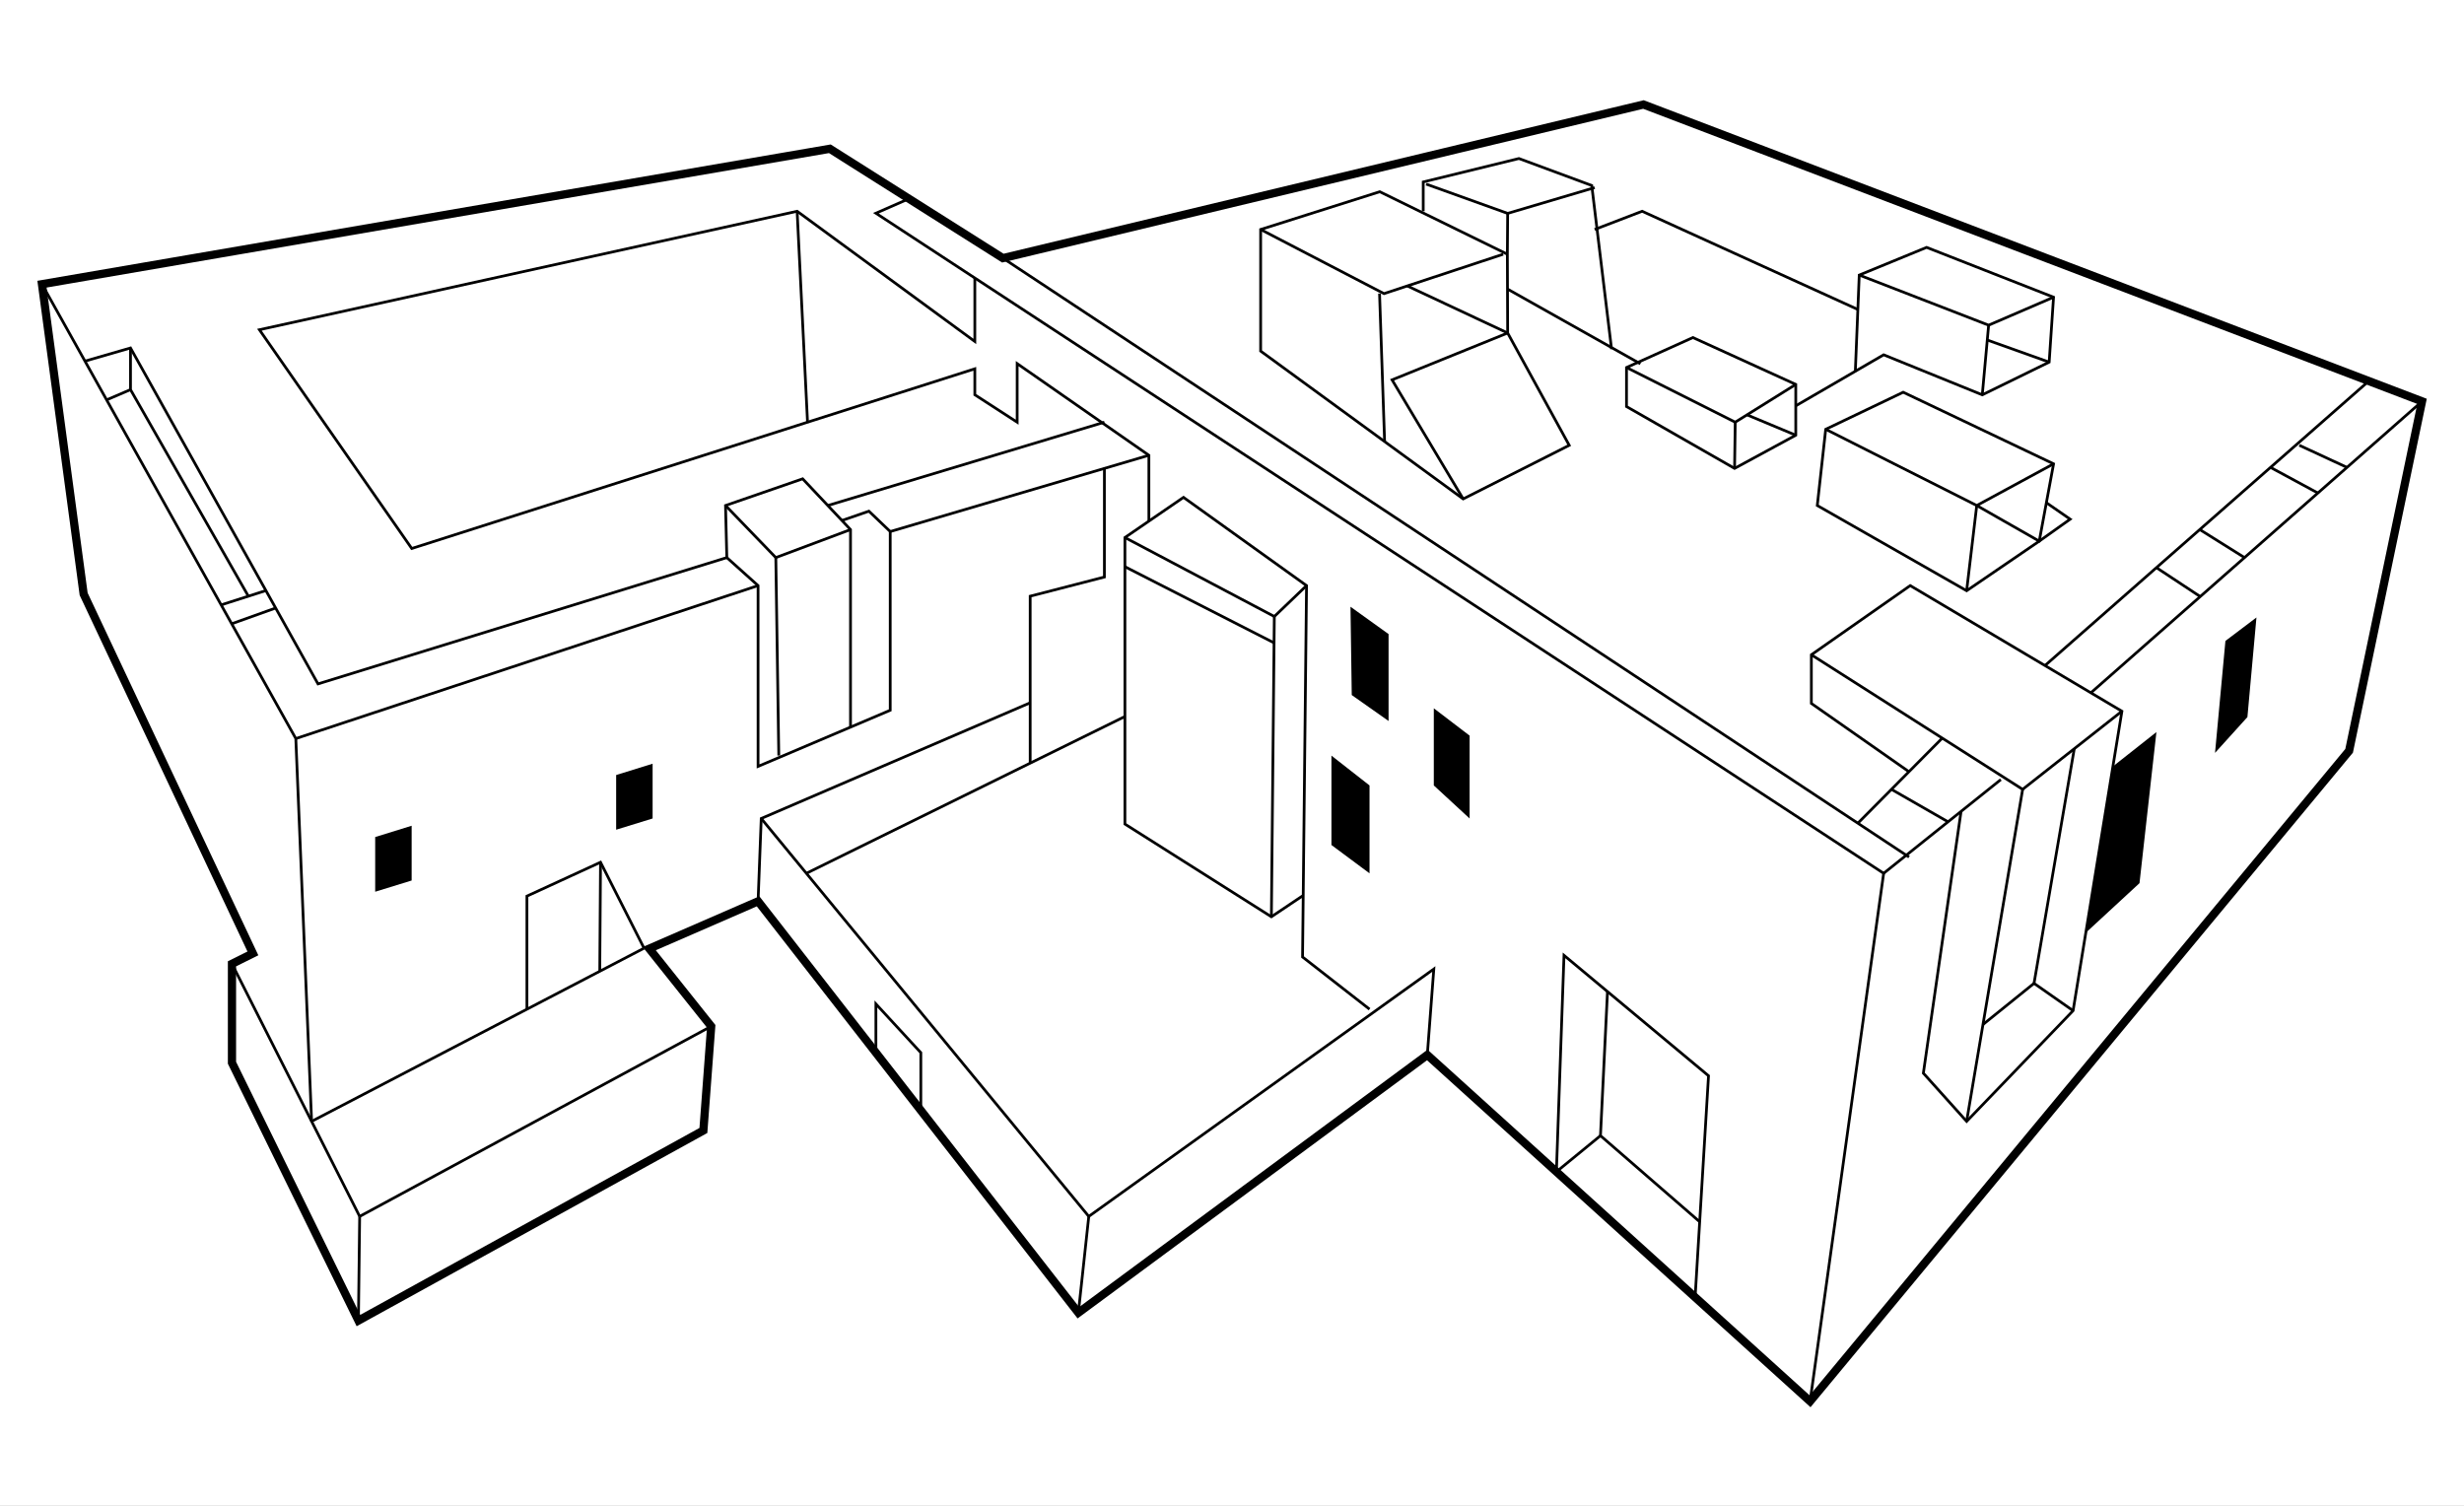 <svg xmlns="http://www.w3.org/2000/svg" xmlns:xlink="http://www.w3.org/1999/xlink" width="900" height="550" viewBox="0 0 900 550">
  <rect x="0" y="0" width="900" height="550" fill="#808080" stroke="none"/>
  <defs>
    <clipPath id="clip-北京">
      <rect width="900" height="550"/>
    </clipPath>
  </defs>
  <g id="北京" clip-path="url(#clip-北京)">
    <rect width="900" height="550" fill="#fff"/>
    <g id="组_2683" data-name="组 2683">
      <g id="组_2681" data-name="组 2681" transform="translate(885.637 -557.459)">
        <path id="路径_3097" data-name="路径 3097" d="M-.967,704.055-27.6,831.7l-196.885,237.592L-364.3,942.791l-127.453,94.163-116.99-150.28-39.743,17.284,22.623,28.371-2.853,38.045-126,69.433-46.19-94.163V909.5l7.646-3.8-61.824-131.257-15.218-113.185,287.773-49.459,63.2,39.948,233.98-56.117Z" fill="none" stroke="#000" stroke-miterlimit="10" stroke-width="3"/>
        <line id="直线_176" data-name="直线 176" x2="330.996" y2="218.762" transform="translate(-519.337 651.742)" fill="none" stroke="#000" stroke-miterlimit="10" stroke-width="1"/>
        <path id="路径_3098" data-name="路径 3098" d="M-717.23,611.563l-12.05,5.286,368.09,241.113-26.87,192.843" transform="translate(163.575 18.486)" fill="none" stroke="#000" stroke-miterlimit="10" stroke-width="1"/>
        <line id="直线_177" data-name="直线 177" y1="34.241" x2="42.801" transform="translate(-197.615 842.208)" fill="none" stroke="#000" stroke-miterlimit="10" stroke-width="1"/>
        <line id="直线_178" data-name="直线 178" x1="120.957" y2="106.457" transform="translate(-121.924 704.055)" fill="none" stroke="#000" stroke-miterlimit="10" stroke-width="1"/>
        <line id="直线_179" data-name="直线 179" x1="118.278" y2="103.922" transform="translate(-138.692 696.64)" fill="none" stroke="#000" stroke-miterlimit="10" stroke-width="1"/>
        <path id="路径_3099" data-name="路径 3099" d="M-457.649,709.305l-36.262,28.534-77.172-49.156" transform="translate(347.063 107.935)" fill="none" stroke="#000" stroke-miterlimit="10" stroke-width="1"/>
        <line id="直线_180" data-name="直线 180" y1="121.27" x2="20.455" transform="translate(-167.303 845.774)" fill="none" stroke="#000" stroke-miterlimit="10" stroke-width="1"/>
        <path id="路径_3100" data-name="路径 3100" d="M-519.16,800.258l-14.267-9.987,14.7-85.7" transform="translate(390.74 126.363)" fill="none" stroke="#000" stroke-miterlimit="10" stroke-width="1"/>
        <line id="直线_181" data-name="直线 181" x1="18.65" y2="15.04" transform="translate(-161.337 916.634)" fill="none" stroke="#000" stroke-miterlimit="10" stroke-width="1"/>
        <path id="路径_3101" data-name="路径 3101" d="M-505.384,802.742l2.378-31.388-126.026,90.358L-748.671,716.37" transform="translate(141.083 140.049)" fill="none" stroke="#000" stroke-miterlimit="10" stroke-width="1"/>
        <line id="直线_182" data-name="直线 182" x1="3.805" y2="35.192" transform="translate(-491.754 1001.761)" fill="none" stroke="#000" stroke-miterlimit="10" stroke-width="1"/>
        <path id="路径_3102" data-name="路径 3102" d="M-614.2,818.563l2.777-79.048,52.788,43.99-4.9,80.9" transform="translate(297.055 166.895)" fill="none" stroke="#000" stroke-miterlimit="10" stroke-width="1"/>
        <path id="路径_3103" data-name="路径 3103" d="M-604.183,745.642l-2.565,52.632,36.245,31.451" transform="translate(305.697 174.001)" fill="none" stroke="#000" stroke-miterlimit="10" stroke-width="1"/>
        <line id="直线_183" data-name="直线 183" x1="16.093" y2="13.181" transform="translate(-317.144 972.276)" fill="none" stroke="#000" stroke-miterlimit="10" stroke-width="1"/>
        <path id="路径_3104" data-name="路径 3104" d="M-729.28,765.535v-17.8l16.407,17.8v21.076" transform="translate(163.575 176.424)" fill="none" stroke="#000" stroke-miterlimit="10" stroke-width="1"/>
        <line id="直线_184" data-name="直线 184" x1="128.404" y2="69.433" transform="translate(-754.268 932.328)" fill="none" stroke="#000" stroke-miterlimit="10" stroke-width="1"/>
        <line id="直线_185" data-name="直线 185" x2="46.643" y2="92.26" transform="translate(-800.911 909.501)" fill="none" stroke="#000" stroke-miterlimit="10" stroke-width="1"/>
        <line id="直线_186" data-name="直线 186" y1="38.046" x2="0.453" transform="translate(-754.721 1001.761)" fill="none" stroke="#000" stroke-miterlimit="10" stroke-width="1"/>
        <path id="路径_3105" data-name="路径 3105" d="M-771.819,931.8l-5.77-139.817-92.717-165.974" transform="translate(0 35.243)" fill="none" stroke="#000" stroke-miterlimit="10" stroke-width="1"/>
        <line id="直线_187" data-name="直线 187" y1="55.874" x2="168.845" transform="translate(-777.59 771.354)" fill="none" stroke="#000" stroke-miterlimit="10" stroke-width="1"/>
        <line id="直线_188" data-name="直线 188" x1="16.353" y2="5.235" transform="translate(-804.864 773.168)" fill="none" stroke="#000" stroke-miterlimit="10" stroke-width="1"/>
        <line id="直线_189" data-name="直线 189" x1="16.059" y2="5.757" transform="translate(-801.011 779.543)" fill="none" stroke="#000" stroke-miterlimit="10" stroke-width="1"/>
        <path id="路径_3106" data-name="路径 3106" d="M-855.335,636.8v15.218l43.051,75.444" transform="translate(17.366 47.757)" fill="none" stroke="#000" stroke-miterlimit="10" stroke-width="1"/>
        <line id="直线_190" data-name="直线 190" x1="8.728" y2="3.744" transform="translate(-846.696 699.775)" fill="none" stroke="#000" stroke-miterlimit="10" stroke-width="1"/>
        <line id="直线_191" data-name="直线 191" x1="101.026" y2="30.436" transform="translate(-583.269 711.664)" fill="none" stroke="#000" stroke-miterlimit="10" stroke-width="1"/>
        <line id="直线_192" data-name="直线 192" x1="116.348" y2="57.282" transform="translate(-591.101 819.167)" fill="none" stroke="#000" stroke-miterlimit="10" stroke-width="1"/>
        <path id="路径_3107" data-name="路径 3107" d="M-685.023,698.065" transform="translate(214.907 118.818)" fill="none" stroke="#000" stroke-miterlimit="10" stroke-width="1"/>
        <path id="路径_3108" data-name="路径 3108" d="M-745.517,755.159l-15.9-31.388-26.879,12.365v41.3" transform="translate(95.126 148.635)" fill="none" stroke="#000" stroke-miterlimit="10" stroke-width="1"/>
        <line id="直线_193" data-name="直线 193" x1="121.428" y2="63.251" transform="translate(-771.819 903.794)" fill="none" stroke="#000" stroke-miterlimit="10" stroke-width="1"/>
        <line id="直线_194" data-name="直线 194" x1="0.278" y2="39.813" transform="translate(-666.566 872.406)" fill="none" stroke="#000" stroke-miterlimit="10" stroke-width="1"/>
        <path id="路径_3109" data-name="路径 3109" d="M-759.89,707.107v20.007l-13.316,4.1V711.238Z" transform="translate(112.625 129.305)"/>
        <path id="路径_3110" data-name="路径 3110" d="M-800.64,717.6V737.6l-13.316,4.1V721.727Z" transform="translate(65.361 141.471)"/>
        <path id="路径_3111" data-name="路径 3111" d="M-583.411,775.289V703.141l-17.477-18.547-28.177,9.749.476,19.023L-777.919,759.5-846.4,636.8l-16.636,4.807" transform="translate(8.432 47.757)" fill="none" stroke="#000" stroke-miterlimit="10" stroke-width="1"/>
        <path id="路径_3112" data-name="路径 3112" d="M-754.711,663.442l18.369,19.023,27.286-10.225" transform="translate(134.078 78.659)" fill="none" stroke="#000" stroke-miterlimit="10" stroke-width="1"/>
        <line id="直线_195" data-name="直线 195" x2="1.087" y2="72.305" transform="translate(-602.264 761.123)" fill="none" stroke="#000" stroke-miterlimit="10" stroke-width="1"/>
        <path id="路径_3113" data-name="路径 3113" d="M-754.491,681.351l11.414,10.23v66.039l48.27-20.509V671.84l-7.788-7.439-9.846,3.4" transform="translate(134.333 79.772)" fill="none" stroke="#000" stroke-miterlimit="10" stroke-width="1"/>
        <path id="路径_3114" data-name="路径 3114" d="M-572.221,638.062v23.175l-64.905-47.557-196.41,43.277,55.641,79.9,205.673-65.629v9.481l15.466,10.017v-21.4l48.113,33.492v24.04" transform="translate(42.649 20.942)" fill="none" stroke="#000" stroke-miterlimit="10" stroke-width="1"/>
        <line id="直线_196" data-name="直线 196" y1="27.857" x2="94.481" transform="translate(-560.474 723.755)" fill="none" stroke="#000" stroke-miterlimit="10" stroke-width="1"/>
        <line id="直线_197" data-name="直线 197" x2="3.799" y2="77.042" transform="translate(-594.477 634.622)" fill="none" stroke="#000" stroke-miterlimit="10" stroke-width="1"/>
        <path id="路径_3115" data-name="路径 3115" d="M-514.766,714.3l15.888-12.543-6.182,55.189-19.611,18.108" transform="translate(400.895 123.096)"/>
        <path id="路径_3116" data-name="路径 3116" d="M-487.685,682.377l-11.332,8.56-3.8,40.9,11.83-13.078Z" transform="translate(426.239 100.622)"/>
        <path id="路径_3117" data-name="路径 3117" d="M-634.931,697.735v28.177l13.078,12.071V707.722Z" transform="translate(273.007 118.435)"/>
        <path id="路径_3118" data-name="路径 3118" d="M-652.243,705.738l13.91,10.892v32.1l-13.91-10.344Z" transform="translate(252.928 127.718)"/>
        <path id="路径_3119" data-name="路径 3119" d="M-649.023,680.561l13.91,9.987v31.744l-13.447-9.474Z" transform="translate(256.663 98.515)"/>
        <line id="直线_198" data-name="直线 198" y1="109.67" x2="1.07" transform="translate(-421.251 782.643)" fill="none" stroke="#000" stroke-miterlimit="10" stroke-width="1"/>
        <line id="直线_199" data-name="直线 199" x2="54.572" y2="28.841" transform="translate(-474.752 753.802)" fill="none" stroke="#000" stroke-miterlimit="10" stroke-width="1"/>
        <line id="直线_200" data-name="直线 200" x1="11.77" y2="11.289" transform="translate(-420.181 771.354)" fill="none" stroke="#000" stroke-miterlimit="10" stroke-width="1"/>
        <line id="直线_201" data-name="直线 201" x2="54.478" y2="27.82" transform="translate(-474.752 764.452)" fill="none" stroke="#000" stroke-miterlimit="10" stroke-width="1"/>
        <path id="路径_3120" data-name="路径 3120" d="M-676.081,657.166v39.676l-27.108,7V764.82" transform="translate(193.838 71.38)" fill="none" stroke="#000" stroke-miterlimit="10" stroke-width="1"/>
        <path id="路径_3121" data-name="路径 3121" d="M-597.822,849.013l-24.462-19.067,1.456-135.655-44.941-32.225-21.4,14.673V781.387l53.5,33.863,11.625-7.784" transform="translate(212.417 77.063)" fill="none" stroke="#000" stroke-miterlimit="10" stroke-width="1"/>
        <path id="路径_3122" data-name="路径 3122" d="M-567,657.82l28.3-13.534,54.928,26.156-5.231,28.241-26.519,18.107-54.557-31.13Z" transform="translate(348.223 56.44)" fill="none" stroke="#000" stroke-miterlimit="10" stroke-width="1"/>
        <path id="路径_3123" data-name="路径 3123" d="M-485.432,663.174l-28.058,15.218-55.166-27.841" transform="translate(349.879 63.708)" fill="none" stroke="#000" stroke-miterlimit="10" stroke-width="1"/>
        <line id="直线_202" data-name="直线 202" x1="3.691" y2="31.13" transform="translate(-167.303 742.101)" fill="none" stroke="#000" stroke-miterlimit="10" stroke-width="1"/>
        <path id="路径_3124" data-name="路径 3124" d="M-543.115,663.989l22.827,13.023,11.295-8.03-8.693-6.013" transform="translate(379.503 78.111)" fill="none" stroke="#000" stroke-miterlimit="10" stroke-width="1"/>
        <path id="路径_3125" data-name="路径 3125" d="M-578.09,635.038l-24.254,10.938v14.267l39.472,22.589,22.352-12.126V652.159Z" transform="translate(310.805 45.714)" fill="none" stroke="#000" stroke-miterlimit="10" stroke-width="1"/>
        <path id="路径_3126" data-name="路径 3126" d="M-602.344,640.1l39.71,19.974,22.114-13.792" transform="translate(310.805 51.588)" fill="none" stroke="#000" stroke-miterlimit="10" stroke-width="1"/>
        <line id="直线_203" data-name="直线 203" y1="16.882" x2="0.238" transform="translate(-252.067 711.664)" fill="none" stroke="#000" stroke-miterlimit="10" stroke-width="1"/>
        <line id="直线_204" data-name="直线 204" x1="17.816" y1="7.436" transform="translate(-247.531 708.983)" fill="none" stroke="#000" stroke-miterlimit="10" stroke-width="1"/>
        <path id="路径_3127" data-name="路径 3127" d="M-573.72,677.656l32.1-18.631,36.024,14.624,24.432-11.949,1.6-23.719-46.368-18.19L-550.536,629.9l-1.427,35.132" transform="translate(344.005 28.029)" fill="none" stroke="#000" stroke-miterlimit="10" stroke-width="1"/>
        <path id="路径_3128" data-name="路径 3128" d="M-492.008,632.554l-23.719,10.225-47.26-18.309" transform="translate(356.455 33.456)" fill="none" stroke="#000" stroke-miterlimit="10" stroke-width="1"/>
        <line id="直线_205" data-name="直线 205" x1="2.318" y2="25.443" transform="translate(-161.59 676.234)" fill="none" stroke="#000" stroke-miterlimit="10" stroke-width="1"/>
        <line id="直线_206" data-name="直线 206" x1="22.608" y1="8.07" transform="translate(-159.766 681.658)" fill="none" stroke="#000" stroke-miterlimit="10" stroke-width="1"/>
        <path id="路径_3129" data-name="路径 3129" d="M-574.674,610.372l-31.775,9.415-29.782-10.7" transform="translate(271.5 15.613)" fill="none" stroke="#000" stroke-miterlimit="10" stroke-width="1"/>
        <path id="路径_3130" data-name="路径 3130" d="M-636.72,624.023v-10.7l34.954-8.56,26.6,9.846,7.237,59.776" transform="translate(270.932 10.598)" fill="none" stroke="#000" stroke-miterlimit="10" stroke-width="1"/>
        <line id="直线_207" data-name="直线 207" x1="48.539" y1="27.303" transform="translate(-335.008 663.034)" fill="none" stroke="#000" stroke-miterlimit="10" stroke-width="1"/>
        <path id="路径_3131" data-name="路径 3131" d="M-664.216,616.763l45.06,23.428,43.515-14.386" transform="translate(239.041 24.517)" fill="none" stroke="#000" stroke-miterlimit="10" stroke-width="1"/>
        <line id="直线_208" data-name="直线 208" x1="1.847" y1="54.058" transform="translate(-381.745 664.683)" fill="none" stroke="#000" stroke-miterlimit="10" stroke-width="1"/>
        <path id="路径_3132" data-name="路径 3132" d="M-573.99,618.289-574.1,633.2-620.7,610.378l-43.515,13.791v44.413l73.976,54,38.734-19.583-22.484-41.018L-574.1,633.2" transform="translate(239.041 17.111)" fill="none" stroke="#000" stroke-miterlimit="10" stroke-width="1"/>
        <path id="路径_3133" data-name="路径 3133" d="M-599.769,634.267l-42.221,17.12,25.971,43.481" transform="translate(264.82 44.82)" fill="none" stroke="#000" stroke-miterlimit="10" stroke-width="1"/>
        <line id="直线_209" data-name="直线 209" x1="36.668" y1="17.189" transform="translate(-371.617 661.899)" fill="none" stroke="#000" stroke-miterlimit="10" stroke-width="1"/>
        <path id="路径_3134" data-name="路径 3134" d="M-511.6,649.552-590.39,613.68l-17.341,6.658" transform="translate(304.557 20.942)" fill="none" stroke="#000" stroke-miterlimit="10" stroke-width="1"/>
        <path id="路径_3135" data-name="路径 3135" d="M-535.438,744.959l-35.645-24.94V702.25l36.106-25.264,77.328,45.887-17.834,109.381-38.883,40.423-15.807-17.6,13.768-95.618" transform="translate(347.063 94.368)" fill="none" stroke="#000" stroke-miterlimit="10" stroke-width="1"/>
        <line id="直线_210" data-name="直线 210" x1="30.828" y2="31.075" transform="translate(-207.042 827.069)" fill="none" stroke="#000" stroke-miterlimit="10" stroke-width="1"/>
        <line id="直线_211" data-name="直线 211" x1="20.675" y1="11.859" transform="translate(-194.771 845.774)" fill="none" stroke="#000" stroke-miterlimit="10" stroke-width="1"/>
        <path id="路径_3136" data-name="路径 3136" d="M-649.812,696.8l-98.238,42.269-1.155,30.255" transform="translate(140.462 117.35)" fill="none" stroke="#000" stroke-miterlimit="10" stroke-width="1"/>
        <line id="直线_212" data-name="直线 212" x2="17.411" y2="8.075" transform="translate(-45.789 720.105)" fill="none" stroke="#000" stroke-miterlimit="10" stroke-width="1"/>
        <line id="直线_213" data-name="直线 213" x2="17.301" y2="9.358" transform="translate(-56.312 728.18)" fill="none" stroke="#000" stroke-miterlimit="10" stroke-width="1"/>
        <line id="直线_214" data-name="直线 214" x2="16.345" y2="10.238" transform="translate(-82.153 750.885)" fill="none" stroke="#000" stroke-miterlimit="10" stroke-width="1"/>
        <line id="直线_215" data-name="直线 215" x2="15.997" y2="10.568" transform="translate(-97.983 764.794)" fill="none" stroke="#000" stroke-miterlimit="10" stroke-width="1"/>
      </g>
      <rect id="矩形_1626" data-name="矩形 1626" width="900" height="550" fill="none"/>
    </g>
  </g>
</svg>
